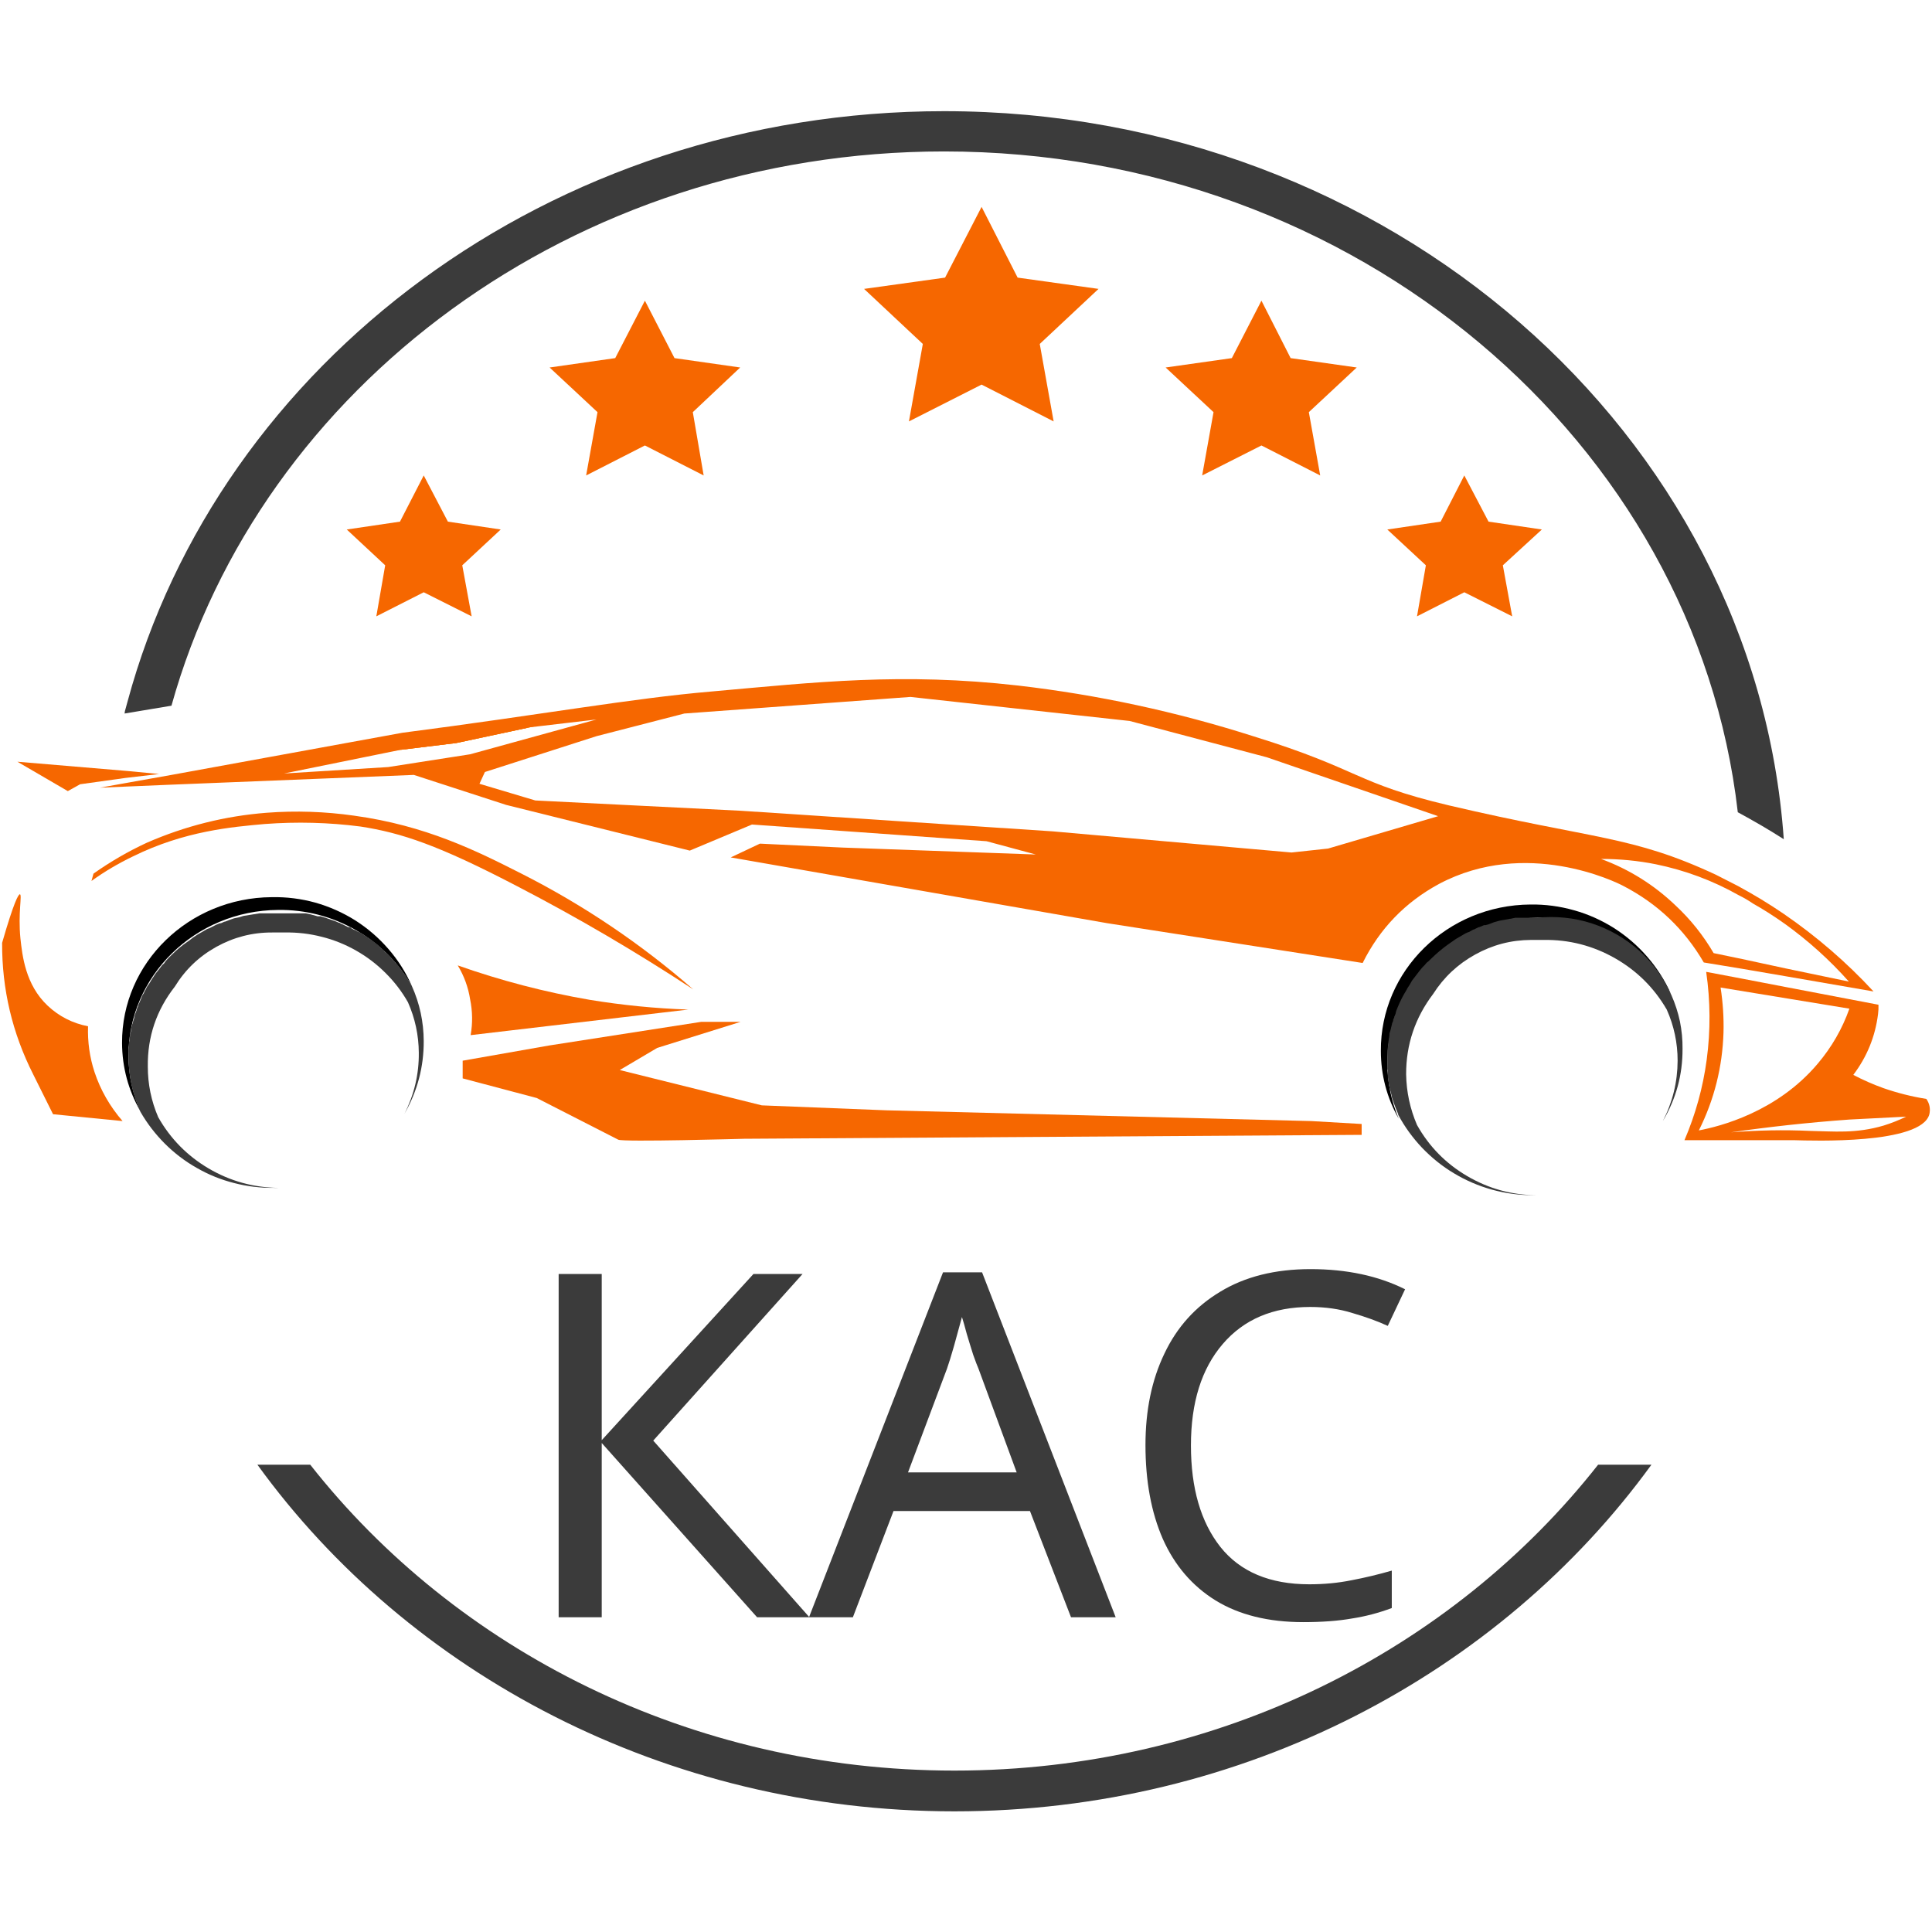 <svg xmlns="http://www.w3.org/2000/svg" xmlns:xlink="http://www.w3.org/1999/xlink" width="75" viewBox="0 0 75 75" height="75" version="1.0"><defs><g id="c"><path d="M 11.547 0 L 9.516 0 L 3.484 -6.766 L 3.484 0 L 1.812 0 L 1.812 -13.328 L 3.484 -13.328 L 3.484 -6.875 L 9.375 -13.328 L 11.281 -13.328 L 5.484 -6.859 Z M 11.547 0"/></g><g id="d"><path d="M 10.172 0 L 8.578 -4.125 L 3.281 -4.125 L 1.703 0 L 0 0 L 5.203 -13.391 L 6.719 -13.391 L 11.906 0 Z M 8.062 -5.625 L 6.578 -9.656 C 6.535 -9.75 6.469 -9.926 6.375 -10.188 C 6.289 -10.457 6.207 -10.727 6.125 -11 C 6.051 -11.281 5.988 -11.5 5.938 -11.656 C 5.832 -11.27 5.727 -10.891 5.625 -10.516 C 5.52 -10.148 5.43 -9.863 5.359 -9.656 L 3.844 -5.625 Z M 8.062 -5.625"/></g><g id="e"><path d="M 7.531 -12.047 C 6.094 -12.047 4.961 -11.566 4.141 -10.609 C 3.316 -9.648 2.906 -8.336 2.906 -6.672 C 2.906 -5.016 3.285 -3.703 4.047 -2.734 C 4.816 -1.766 5.969 -1.281 7.5 -1.281 C 8.07 -1.281 8.617 -1.332 9.141 -1.438 C 9.672 -1.539 10.191 -1.664 10.703 -1.812 L 10.703 -0.359 C 10.203 -0.172 9.688 -0.035 9.156 0.047 C 8.625 0.141 7.992 0.188 7.266 0.188 C 5.91 0.188 4.773 -0.094 3.859 -0.656 C 2.953 -1.219 2.27 -2.016 1.812 -3.047 C 1.363 -4.078 1.141 -5.289 1.141 -6.688 C 1.141 -8.031 1.383 -9.211 1.875 -10.234 C 2.363 -11.266 3.086 -12.066 4.047 -12.641 C 5.004 -13.223 6.172 -13.516 7.547 -13.516 C 8.953 -13.516 10.176 -13.254 11.219 -12.734 L 10.547 -11.312 C 10.141 -11.5 9.68 -11.664 9.172 -11.812 C 8.672 -11.969 8.125 -12.047 7.531 -12.047 Z M 7.531 -12.047"/></g><clipPath id="a"><path d="M 4 4.316 L 70 4.316 L 70 33 L 4 33 Z M 4 4.316"/></clipPath><clipPath id="b"><path d="M 9 56 L 65 56 L 65 70.316 L 9 70.316 Z M 9 56"/></clipPath></defs><path fill="#FFB000" d="M 24.172 27.453 L 20.57 28.234 L 17.715 28.844 L 15.547 29.109 L 10.277 29.758 L 16.582 28.633 Z M 24.172 27.453"/><path fill="#F66700" d="M 20.57 28.234 L 17.715 28.844 L 15.547 29.109 L 19.246 28.367 Z M 20.57 28.234"/><path fill="#F66700" d="M 17.961 41.176 L 21.316 40.586 L 27.219 39.668 L 28.75 39.668 L 25.512 40.68 L 24.059 41.539 L 29.574 42.91 L 34.406 43.102 L 50.906 43.52 L 52.859 43.633 L 52.859 44.055 L 28.887 44.207 C 28.887 44.207 24.172 44.34 24 44.242 L 20.836 42.625 L 17.961 41.863 Z M 17.961 41.176"/><path fill="#F66700" d="M 74.781 42.66 C 74.215 42.57 73.66 42.43 73.117 42.242 C 72.715 42.098 72.324 41.926 71.945 41.727 C 72.477 41.023 72.797 40.238 72.906 39.363 C 72.922 39.246 72.926 39.125 72.922 39.004 L 69.32 38.316 L 67.633 37.992 L 66.234 37.727 C 66.398 38.863 66.406 40 66.254 41.137 C 66.109 42.219 65.82 43.258 65.391 44.262 L 69.648 44.262 C 70.316 44.281 74.59 44.434 74.898 43.254 C 74.945 43.039 74.906 42.844 74.781 42.66 Z M 65.949 43.883 C 66.547 42.688 66.863 41.422 66.906 40.09 C 66.922 39.5 66.883 38.918 66.793 38.336 L 71.793 39.156 C 71.516 39.941 71.105 40.652 70.566 41.289 C 68.977 43.176 66.754 43.73 65.949 43.883 Z M 73.133 43.691 C 72.043 44.016 71.18 43.918 70.277 43.902 C 69.25 43.855 68.223 43.875 67.195 43.957 C 68.633 43.75 70.164 43.578 71.793 43.461 L 73.996 43.348 C 73.719 43.484 73.43 43.598 73.133 43.691 Z M 73.133 43.691"/><path fill="#F66700" d="M 0.773 34.715 C 0.715 34.715 0.543 35 0.082 36.602 C 0.074 38.398 0.477 40.102 1.289 41.707 L 2.059 43.254 L 4.758 43.52 C 4.27 42.957 3.902 42.32 3.668 41.613 C 3.48 41.039 3.398 40.445 3.418 39.84 C 2.816 39.723 2.293 39.457 1.848 39.039 C 0.984 38.223 0.867 37.098 0.793 36.43 C 0.695 35.438 0.867 34.734 0.773 34.715 Z M 0.773 34.715"/><path fill="#F66700" d="M 69.246 35.477 C 68.668 35.082 68.074 34.723 67.461 34.391 L 66.602 33.953 C 63.324 32.426 61.926 32.598 56.25 31.266 C 52.555 30.387 52.879 29.891 48.645 28.578 C 45.668 27.629 42.625 26.973 39.523 26.613 C 35.02 26.102 31.684 26.48 27.621 26.844 C 24.516 27.109 21.086 27.738 15.625 28.445 L 6.656 30.082 L 4.836 30.406 L 3.879 30.578 L 4.797 30.539 L 6.543 30.465 L 16.066 30.082 L 19.648 31.246 L 26.777 33.02 L 29.191 32.008 L 38.297 32.656 L 40.211 33.172 L 32.699 32.902 L 29.5 32.75 L 28.367 33.285 L 42.992 35.84 L 52.898 37.383 C 53.562 36.047 54.551 35.023 55.867 34.312 C 59.242 32.523 62.73 34.238 63.016 34.391 C 64.348 35.082 65.387 36.07 66.141 37.363 L 67.633 37.609 L 69.32 37.898 L 72.73 38.488 C 71.684 37.355 70.52 36.352 69.246 35.477 Z M 15.07 29.777 L 11.027 30.027 L 15.547 29.109 L 17.715 28.844 L 20.57 28.234 L 23.156 27.93 L 18.25 29.281 Z M 51.555 32.941 L 50.137 33.094 L 40.863 32.273 L 28.75 31.473 L 20.781 31.074 L 18.613 30.426 L 18.824 29.969 L 23.156 28.578 L 26.566 27.699 L 35.344 27.055 L 43.852 27.988 L 49.18 29.398 L 55.828 31.684 Z M 69.32 37.594 L 67.633 37.23 L 66.523 37 C 66.121 36.312 65.629 35.695 65.047 35.152 C 64.211 34.352 63.246 33.746 62.152 33.344 C 62.871 33.344 63.578 33.41 64.281 33.551 C 65.418 33.785 66.492 34.184 67.5 34.754 C 67.691 34.848 67.879 34.957 68.055 35.078 C 68.422 35.285 68.824 35.535 69.281 35.859 C 70.195 36.516 71.027 37.266 71.773 38.105 Z M 69.32 37.594"/><path fill="#F66700" d="M 6.176 30.047 L 4.875 30.199 L 3.109 30.445 L 2.633 30.711 L 0.676 29.57 L 4.949 29.93 Z M 6.176 30.047"/><path d="M 15.988 38.277 C 15.727 37.824 15.414 37.41 15.039 37.039 C 14.668 36.672 14.254 36.355 13.797 36.098 C 13.34 35.836 12.859 35.641 12.348 35.508 C 11.84 35.379 11.32 35.316 10.797 35.324 C 7.574 35.344 4.969 37.898 4.988 41.004 C 4.992 41.746 5.148 42.457 5.449 43.137 C 4.98 42.316 4.742 41.434 4.738 40.488 C 4.723 37.383 7.328 34.848 10.547 34.828 C 11.121 34.816 11.684 34.887 12.238 35.039 C 12.789 35.195 13.309 35.426 13.793 35.73 C 14.277 36.039 14.707 36.41 15.082 36.844 C 15.457 37.277 15.758 37.754 15.988 38.277 Z M 15.988 38.277"/><path fill="#3B3B3B" d="M 16.449 40.414 C 16.445 39.668 16.293 38.957 15.988 38.277 C 15.867 38.051 15.727 37.836 15.566 37.629 L 15.434 37.457 C 15.414 37.422 15.375 37.402 15.355 37.383 C 15.336 37.363 15.336 37.344 15.316 37.324 L 15.203 37.211 L 15.09 37.078 L 14.934 36.945 C 14.898 36.891 14.855 36.844 14.801 36.812 L 14.668 36.676 L 14.359 36.449 L 14.246 36.371 L 14.129 36.297 L 13.957 36.184 L 13.938 36.184 L 13.844 36.145 C 13.805 36.105 13.766 36.105 13.727 36.086 L 13.633 36.031 C 13.613 36.004 13.586 35.992 13.555 35.992 L 13.516 35.992 L 13.363 35.914 L 13.25 35.859 L 13.23 35.859 C 13.211 35.832 13.184 35.82 13.152 35.82 L 13.02 35.762 L 12.809 35.688 L 12.637 35.629 L 12.445 35.57 L 12.328 35.57 L 12.059 35.496 L 11.867 35.457 L 10.066 35.457 L 9.453 35.555 L 9.281 35.609 L 9.09 35.648 L 8.918 35.707 L 8.727 35.781 L 8.707 35.781 L 8.574 35.84 L 8.535 35.84 L 8.398 35.895 L 8.246 35.973 L 8.133 36.031 L 8.035 36.066 L 7.902 36.145 L 7.672 36.277 L 7.5 36.391 L 7.328 36.523 C 7.098 36.676 6.887 36.848 6.695 37.039 L 6.578 37.152 C 6.5 37.227 6.43 37.309 6.367 37.402 C 6.332 37.441 6.293 37.457 6.273 37.496 L 6.141 37.668 C 6.082 37.734 6.031 37.805 5.984 37.879 L 5.871 38.051 L 5.793 38.184 L 5.699 38.316 C 5.68 38.371 5.656 38.422 5.621 38.469 C 5.598 38.531 5.566 38.586 5.527 38.641 C 5.504 38.707 5.477 38.77 5.449 38.832 L 5.391 38.965 C 5.371 39 5.355 39.039 5.352 39.078 C 5.352 39.098 5.352 39.098 5.336 39.098 L 5.277 39.289 C 5.238 39.375 5.215 39.465 5.199 39.555 C 5.18 39.598 5.164 39.641 5.16 39.688 L 5.125 39.785 C 5.125 39.812 5.117 39.836 5.105 39.859 C 5.105 39.898 5.086 39.938 5.086 39.992 C 5.086 40.051 5.066 40.09 5.047 40.145 C 5.051 40.203 5.043 40.262 5.027 40.316 C 5.031 40.371 5.023 40.422 5.008 40.469 L 5.008 40.641 C 4.992 40.699 4.984 40.754 4.988 40.812 L 4.988 41.023 C 4.992 41.766 5.145 42.477 5.449 43.156 C 5.711 43.613 6.027 44.023 6.398 44.395 C 6.77 44.766 7.184 45.082 7.641 45.34 C 8.098 45.602 8.578 45.797 9.09 45.926 C 9.598 46.059 10.117 46.117 10.641 46.113 L 10.797 46.113 C 9.828 46.098 8.93 45.848 8.098 45.359 C 7.266 44.867 6.613 44.203 6.141 43.367 C 5.871 42.738 5.738 42.086 5.738 41.402 C 5.723 40.246 6.074 39.211 6.789 38.297 C 7.191 37.641 7.727 37.129 8.402 36.754 C 9.074 36.383 9.797 36.195 10.566 36.199 L 11.062 36.199 C 11.547 36.191 12.023 36.246 12.492 36.367 C 12.961 36.484 13.406 36.664 13.824 36.902 C 14.246 37.141 14.625 37.43 14.965 37.77 C 15.309 38.109 15.598 38.488 15.836 38.906 C 16.113 39.531 16.254 40.188 16.258 40.871 C 16.266 41.703 16.078 42.492 15.703 43.234 C 16.203 42.359 16.453 41.418 16.449 40.414 Z M 16.449 40.414"/><path d="M 64.855 38.562 C 64.594 38.109 64.277 37.699 63.906 37.332 C 63.535 36.961 63.121 36.648 62.664 36.391 C 62.207 36.133 61.723 35.938 61.215 35.809 C 60.707 35.68 60.188 35.621 59.664 35.629 C 56.426 35.648 53.836 38.184 53.855 41.289 C 53.863 42.031 54.008 42.742 54.297 43.426 C 53.836 42.609 53.605 41.73 53.605 40.793 C 53.586 37.688 56.176 35.133 59.414 35.113 C 59.988 35.105 60.551 35.18 61.102 35.336 C 61.652 35.488 62.172 35.723 62.656 36.027 C 63.137 36.336 63.566 36.703 63.941 37.137 C 64.316 37.566 64.621 38.043 64.855 38.562 Z M 64.855 38.562"/><path fill="#3B3B3B" d="M 65.316 40.719 C 65.32 40.359 65.285 40.004 65.215 39.652 C 65.141 39.305 65.031 38.965 64.887 38.637 C 64.742 38.309 64.566 37.996 64.355 37.707 C 64.145 37.414 63.906 37.148 63.641 36.91 C 63.371 36.668 63.082 36.461 62.77 36.281 C 62.461 36.102 62.133 35.957 61.789 35.844 C 61.445 35.734 61.098 35.66 60.738 35.625 C 60.379 35.59 60.02 35.59 59.664 35.629 L 58.82 35.629 L 58.629 35.668 L 58.609 35.668 L 58.398 35.707 L 58.207 35.742 L 57.996 35.801 L 57.805 35.875 L 57.668 35.914 L 57.613 35.914 L 57.422 35.992 L 57.402 35.992 L 57.211 36.086 L 57.191 36.086 L 57.02 36.184 L 57 36.184 L 56.883 36.238 L 56.52 36.449 L 56.195 36.676 C 55.969 36.84 55.758 37.02 55.562 37.211 L 55.445 37.324 C 55.391 37.359 55.348 37.406 55.312 37.457 L 55.215 37.555 L 55.121 37.668 L 54.812 38.07 L 54.738 38.203 L 54.641 38.355 C 54.629 38.363 54.625 38.379 54.621 38.395 L 54.488 38.621 C 54.375 38.824 54.281 39.035 54.199 39.25 C 54.184 39.289 54.184 39.344 54.164 39.383 C 54.145 39.422 54.145 39.441 54.125 39.461 L 54.125 39.5 C 54.105 39.516 54.105 39.555 54.086 39.574 C 54.086 39.621 54.074 39.668 54.047 39.707 L 53.988 39.957 C 53.973 39.992 53.973 40.031 53.953 40.07 C 53.934 40.109 53.934 40.164 53.934 40.203 C 53.934 40.242 53.914 40.297 53.914 40.336 C 53.914 40.375 53.895 40.434 53.895 40.469 C 53.895 40.508 53.875 40.699 53.855 40.793 L 53.855 41.5 C 53.855 41.516 53.863 41.527 53.875 41.539 L 53.875 41.785 C 53.875 41.844 53.895 41.898 53.895 41.957 C 53.91 42 53.918 42.043 53.914 42.09 C 53.93 42.125 53.938 42.164 53.934 42.203 L 53.988 42.395 C 53.988 42.414 54.008 42.453 54.008 42.473 C 54.027 42.527 54.027 42.586 54.047 42.645 C 54.066 42.699 54.164 42.984 54.238 43.156 C 54.316 43.328 54.258 43.234 54.277 43.273 C 54.527 43.742 54.84 44.172 55.207 44.559 C 55.578 44.945 55.988 45.277 56.449 45.551 C 56.91 45.828 57.395 46.035 57.91 46.18 C 58.43 46.324 58.953 46.395 59.488 46.398 L 59.645 46.398 C 58.68 46.391 57.785 46.141 56.957 45.656 C 56.125 45.168 55.477 44.508 55.008 43.672 C 54.738 43.043 54.598 42.391 54.586 41.707 C 54.582 40.551 54.934 39.508 55.637 38.582 C 56.051 37.934 56.594 37.426 57.266 37.055 C 57.941 36.68 58.66 36.492 59.434 36.488 L 59.93 36.488 C 60.914 36.473 61.832 36.711 62.688 37.195 C 63.539 37.68 64.211 38.344 64.703 39.191 C 64.984 39.824 65.125 40.484 65.125 41.176 C 65.121 42.004 64.93 42.785 64.551 43.52 C 65.066 42.656 65.32 41.723 65.316 40.719 Z M 65.316 40.719"/><path fill="#F66700" d="M 26.914 38.41 C 24.879 36.637 22.656 35.137 20.242 33.914 C 18.48 33.02 16.527 32.047 13.746 31.664 C 12.621 31.504 11.488 31.465 10.355 31.551 C 8.738 31.676 7.184 32.066 5.699 32.715 C 4.973 33.051 4.281 33.453 3.629 33.914 L 3.551 34.199 C 4.059 33.832 4.598 33.516 5.16 33.246 C 7.172 32.254 9.012 32.102 10.277 31.988 C 11.52 31.895 12.762 31.926 13.996 32.086 C 15.586 32.332 17.023 32.809 20.09 34.41 C 22.434 35.625 24.707 36.961 26.914 38.41 Z M 26.914 38.41"/><path fill="#F66700" d="M 18.27 40.184 C 18.352 39.719 18.344 39.254 18.25 38.793 C 18.176 38.324 18.016 37.887 17.77 37.477 C 19.438 38.066 21.145 38.512 22.887 38.812 C 24.156 39.02 25.434 39.148 26.719 39.191 Z M 18.27 40.184"/><g clip-path="url(#a)"><path fill="#3B3B3B" d="M 4.949 27.242 C 8.496 14.094 21.355 4.316 36.648 4.316 C 53.934 4.316 68.133 16.816 69.246 32.578 C 68.688 32.219 68.094 31.875 67.461 31.531 C 65.812 17.141 52.629 5.879 36.648 5.879 C 22.254 5.879 10.105 15.027 6.656 27.395 L 4.836 27.699 C 4.84 27.637 4.855 27.57 4.875 27.512 Z M 4.949 27.242"/></g><path fill="#F66700" d="M 38.105 8.031 L 39.504 10.777 L 42.645 11.215 L 40.363 13.352 L 40.902 16.359 L 38.105 14.93 L 35.285 16.359 L 35.824 13.352 L 33.543 11.215 L 36.688 10.777 Z M 38.105 8.031"/><path fill="#F66700" d="M 25.035 11.672 L 26.184 13.902 L 28.734 14.266 L 26.895 16 L 27.316 18.457 L 25.035 17.293 L 22.754 18.457 L 23.195 16 L 21.336 14.266 L 23.883 13.902 Z M 25.035 11.672"/><path fill="#F66700" d="M 16.449 18.457 L 17.387 20.25 L 19.438 20.555 L 17.945 21.945 L 18.309 23.926 L 16.449 22.992 L 14.609 23.926 L 14.953 21.945 L 13.461 20.555 L 15.527 20.25 Z M 16.449 18.457"/><path fill="#F66700" d="M 56.844 18.457 L 57.785 20.25 L 59.855 20.555 L 58.34 21.945 L 58.703 23.926 L 56.844 22.992 L 55.008 23.926 L 55.352 21.945 L 53.855 20.555 L 55.926 20.25 Z M 56.844 18.457"/><path fill="#F66700" d="M 48.969 11.672 L 50.102 13.902 L 52.668 14.266 L 50.809 16 L 51.25 18.457 L 48.969 17.293 L 46.668 18.457 L 47.109 16 L 45.25 14.266 L 47.82 13.902 Z M 48.969 11.672"/><g clip-path="url(#b)"><path fill="#3B3B3B" d="M 62.039 56.859 L 64.109 56.859 C 58.227 64.961 48.281 70.316 37.051 70.316 C 25.82 70.316 15.855 64.961 9.992 56.859 L 12.043 56.859 C 17.695 64.047 26.797 68.734 37.051 68.734 C 47.301 68.734 56.387 64.047 62.039 56.859 Z M 62.039 56.859"/></g><g fill="#3B3B3B"><use x="19.875" y="62.783" xmlns:xlink="http://www.w3.org/1999/xlink" xlink:href="#c" xlink:type="simple" xlink:actuate="onLoad" xlink:show="embed"/></g><g fill="#3B3B3B"><use x="31.405" y="62.783" xmlns:xlink="http://www.w3.org/1999/xlink" xlink:href="#d" xlink:type="simple" xlink:actuate="onLoad" xlink:show="embed"/></g><g fill="#3B3B3B"><use x="43.326" y="62.783" xmlns:xlink="http://www.w3.org/1999/xlink" xlink:href="#e" xlink:type="simple" xlink:actuate="onLoad" xlink:show="embed"/></g></svg>